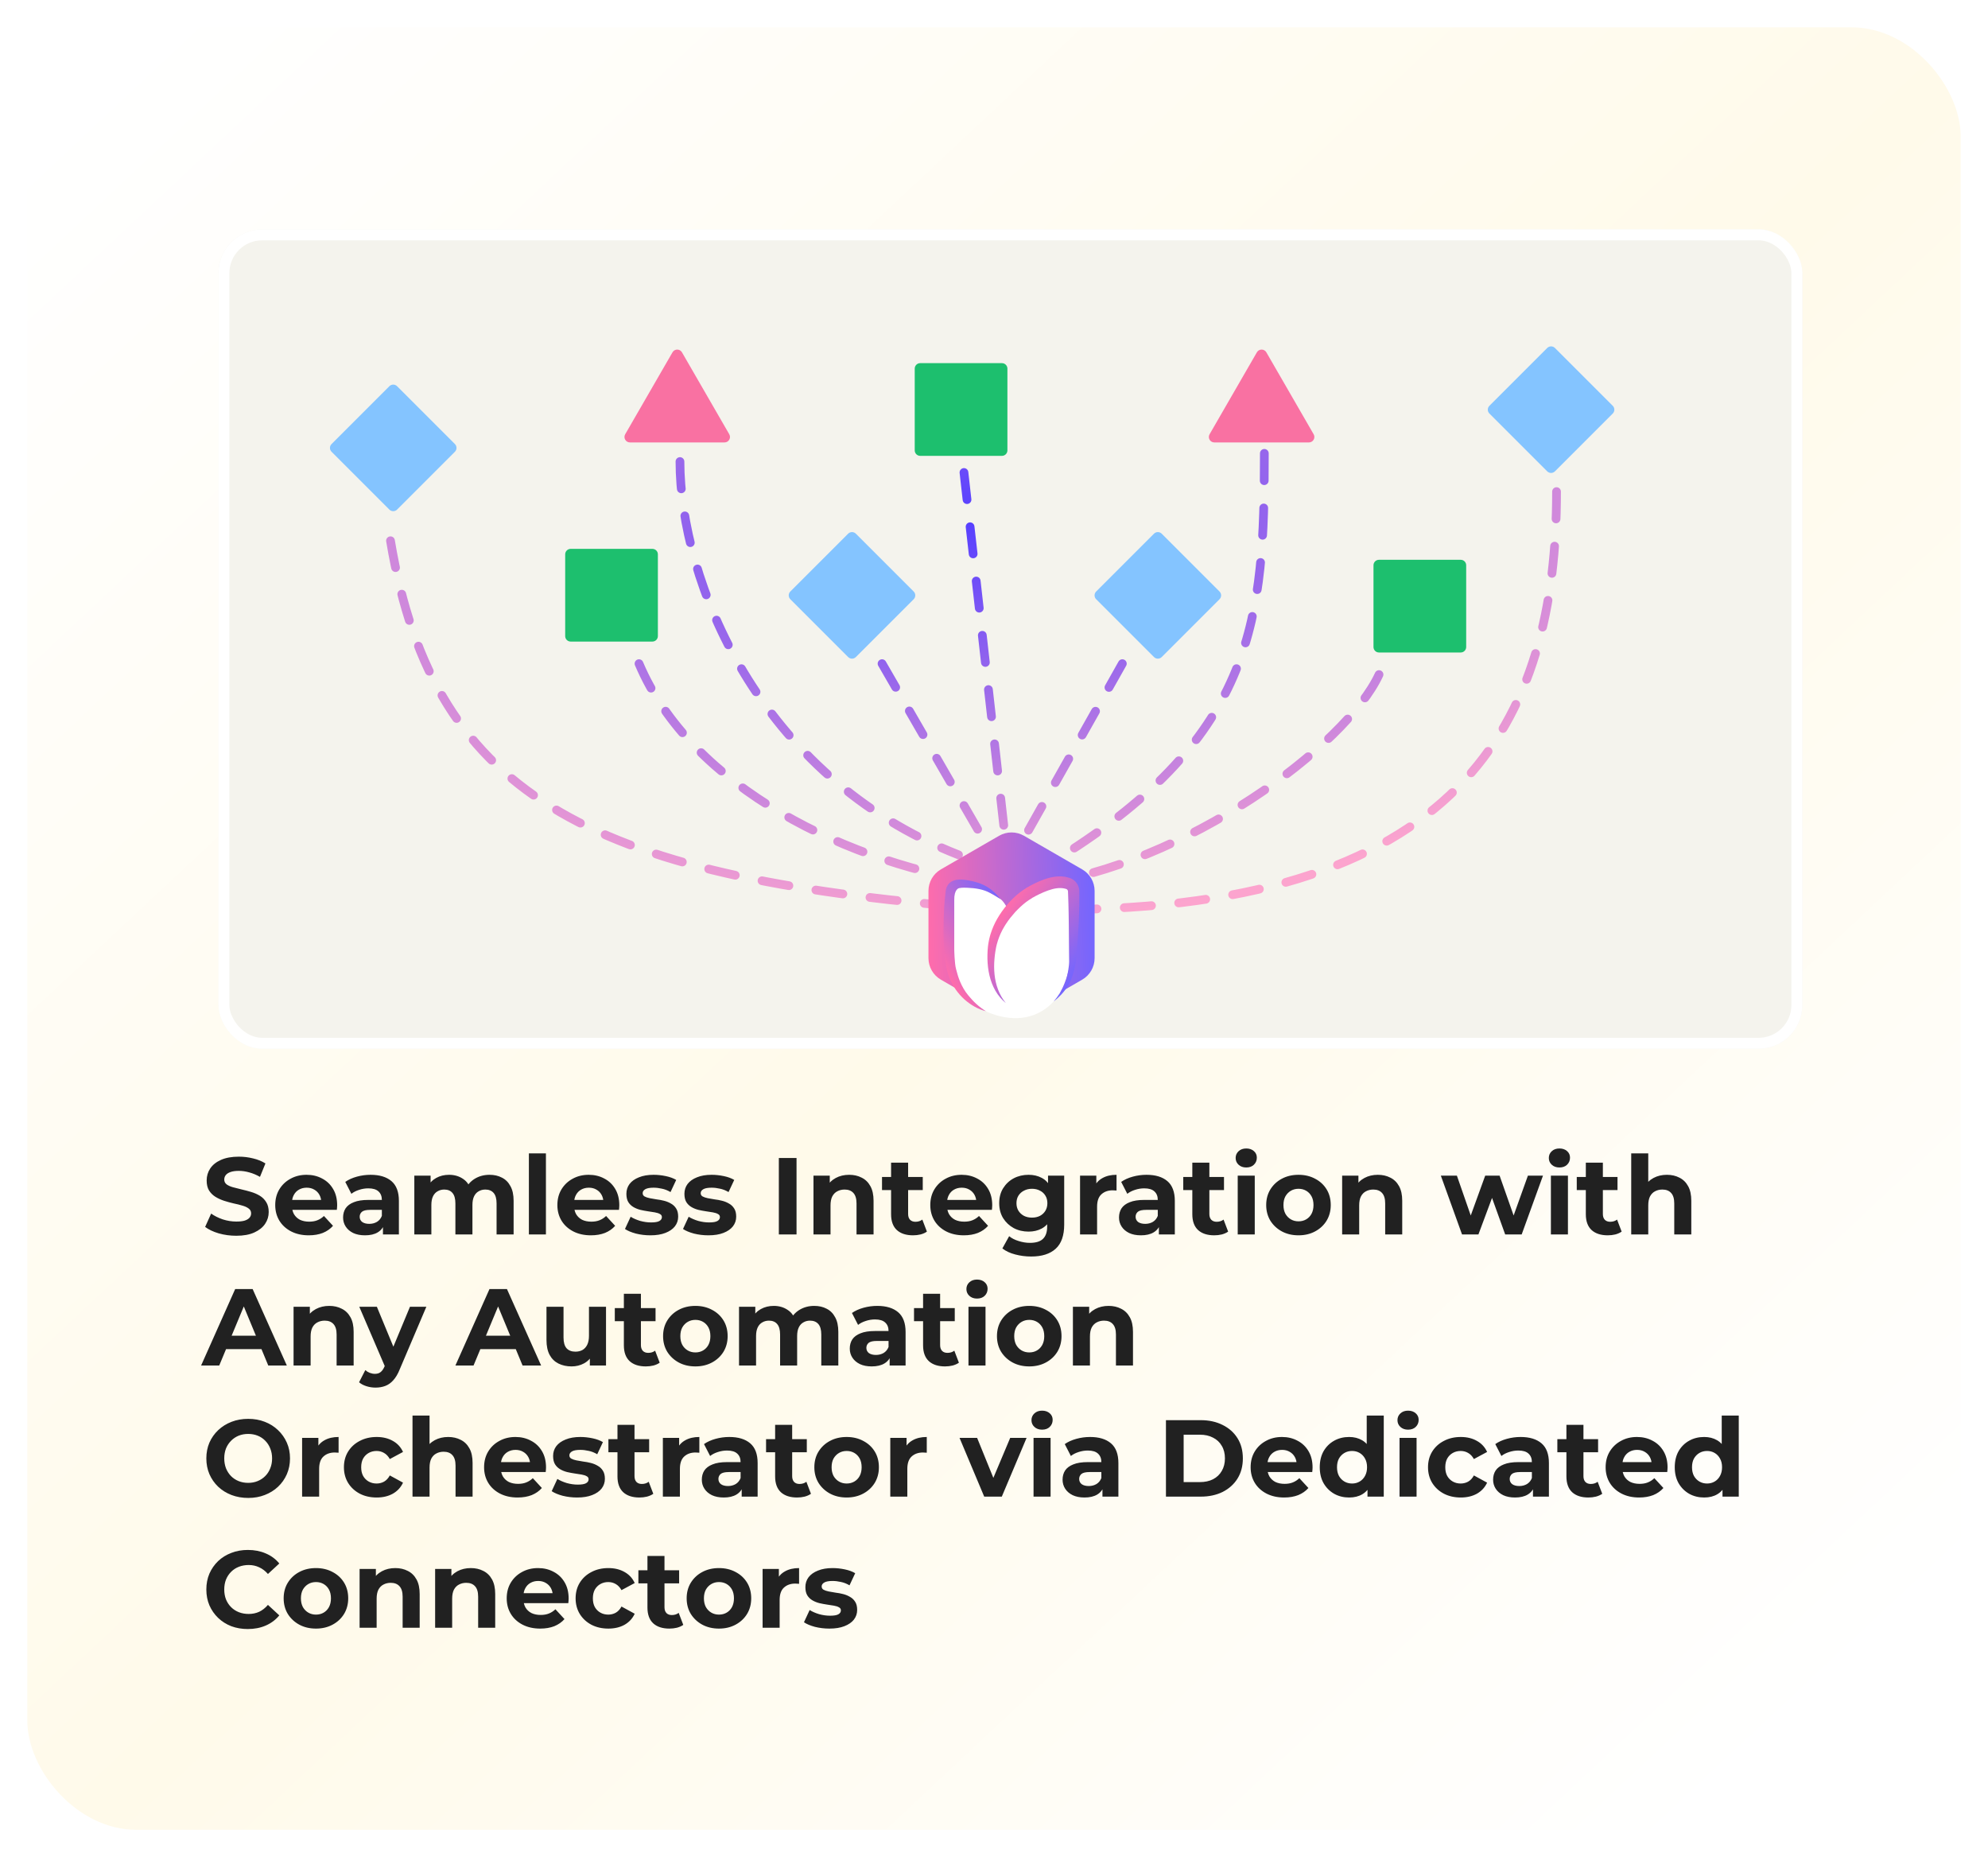 <svg width="364" height="340" viewBox="0 0 364 340" fill="none" xmlns="http://www.w3.org/2000/svg">
<g filter="url(#filter0_ddd_734_1899)">
<rect x="5" y="5" width="354" height="330" rx="20" fill="url(#paint0_linear_734_1899)"/>
<g filter="url(#filter1_d_734_1899)">
<g clip-path="url(#clip0_734_1899)">
<rect x="37" y="37" width="290" height="150" rx="8" fill="white"/>
<path d="M37 45C37 40.582 40.582 37 45 37H327V187H37V45Z" fill="#F4F3ED"/>
<path d="M120.134 59.5C120.519 58.833 121.481 58.833 121.866 59.5L130.526 74.5C130.911 75.167 130.43 76 129.66 76H112.34C111.57 76 111.089 75.167 111.474 74.5L120.134 59.5Z" fill="#F971A2"/>
<path d="M227.134 59.5C227.519 58.833 228.481 58.833 228.866 59.5L237.526 74.5C237.911 75.167 237.43 76 236.66 76H219.34C218.57 76 218.089 75.167 218.474 74.5L227.134 59.5Z" fill="#F971A2"/>
<path d="M280.293 58.707C280.683 58.317 281.317 58.317 281.707 58.707L292.293 69.293C292.683 69.683 292.683 70.317 292.293 70.707L281.707 81.293C281.317 81.683 280.683 81.683 280.293 81.293L269.707 70.707C269.317 70.317 269.317 69.683 269.707 69.293L280.293 58.707Z" fill="#84C4FF"/>
<path d="M152.293 92.707C152.683 92.317 153.317 92.317 153.707 92.707L164.293 103.293C164.683 103.683 164.683 104.317 164.293 104.707L153.707 115.293C153.317 115.683 152.683 115.683 152.293 115.293L141.707 104.707C141.317 104.317 141.317 103.683 141.707 103.293L152.293 92.707Z" fill="#84C4FF"/>
<path d="M208.293 92.707C208.683 92.317 209.317 92.317 209.707 92.707L220.293 103.293C220.683 103.683 220.683 104.317 220.293 104.707L209.707 115.293C209.317 115.683 208.683 115.683 208.293 115.293L197.707 104.707C197.317 104.317 197.317 103.683 197.707 103.293L208.293 92.707Z" fill="#84C4FF"/>
<path d="M68.293 65.707C68.683 65.317 69.317 65.317 69.707 65.707L80.293 76.293C80.683 76.683 80.683 77.317 80.293 77.707L69.707 88.293C69.317 88.683 68.683 88.683 68.293 88.293L57.707 77.707C57.317 77.317 57.317 76.683 57.707 76.293L68.293 65.707Z" fill="#84C4FF"/>
<path d="M164.485 62.485C164.485 61.933 164.933 61.485 165.485 61.485H180.456C181.008 61.485 181.456 61.933 181.456 62.485V77.456C181.456 78.008 181.008 78.456 180.456 78.456H165.485C164.933 78.456 164.485 78.008 164.485 77.456V62.485Z" fill="#1DBF6E"/>
<path d="M248.485 98.485C248.485 97.933 248.933 97.485 249.485 97.485H264.456C265.008 97.485 265.456 97.933 265.456 98.485V113.456C265.456 114.008 265.008 114.456 264.456 114.456H249.485C248.933 114.456 248.485 114.008 248.485 113.456V98.485Z" fill="#1DBF6E"/>
<path d="M100.485 96.485C100.485 95.933 100.933 95.485 101.485 95.485H116.456C117.008 95.485 117.456 95.933 117.456 96.485V111.456C117.456 112.008 117.008 112.456 116.456 112.456H101.485C100.933 112.456 100.485 112.008 100.485 111.456V96.485Z" fill="#1DBF6E"/>
<path d="M68.5 94C76.5 142 106.5 156 179 161.5M114 116.5C123.5 139 152.2 153.4 179 157M158.5 116.5L179 152M202.5 116.5C202.5 116.5 190.31 138.136 182.5 152M249.5 118.5C243.5 131.5 214.1 153.4 186.5 157M282 85C282 126.5 265.3 162.7 186.5 161.5M228.5 78C228.5 108 227 129.5 191 152M173.5 81.5L181 148M121.5 79.5C121.5 101 135.7 137.1 172.5 151.5" stroke="url(#paint1_radial_734_1899)" stroke-width="1.6" stroke-linecap="round" stroke-linejoin="round" stroke-dasharray="5 5"/>
<g filter="url(#filter2_dd_734_1899)">
<path d="M179.935 144.61L169.275 150.764C167.867 151.577 167 153.079 167 154.706V167.015C167 168.64 167.867 170.142 169.275 170.956L179.935 177.111C181.343 177.924 183.078 177.924 184.486 177.111L195.146 170.956C196.554 170.143 197.421 168.641 197.421 167.015V154.706C197.421 153.08 196.554 151.578 195.146 150.764L184.486 144.61C183.078 143.797 181.343 143.797 179.935 144.61Z" fill="url(#paint2_linear_734_1899)"/>
<path d="M177.521 176.733C177.521 176.733 184.68 180.541 189.917 174.956C195.153 169.371 193.408 153.271 193.408 153.271H189.431L181.616 158.204C181.616 158.204 180.865 156.646 180.167 156.184C179.469 155.722 175.766 153.653 175.766 153.653H171.33L170.642 161.99L171.674 170.747L174.083 174.61L177.522 176.733L177.521 176.733Z" fill="white"/>
<path d="M189.917 174.955C190.117 174.714 190.312 174.47 190.501 174.223C190.687 173.974 190.865 173.72 191.033 173.461C191.368 172.945 191.666 172.409 191.905 171.855C192.023 171.578 192.134 171.3 192.221 171.015C192.244 170.944 192.266 170.873 192.283 170.805C192.302 170.736 192.322 170.669 192.338 170.599L192.428 170.152C192.551 169.546 192.654 168.947 192.714 168.357C192.728 168.209 192.741 168.062 192.748 167.916C192.753 167.841 192.755 167.773 192.757 167.706L192.759 167.654V167.597L192.756 167.483L192.745 166.557C192.74 165.934 192.729 165.311 192.727 164.688L192.696 160.958L192.671 159.099L192.631 157.243C192.615 156.625 192.596 156.007 192.57 155.391L192.551 154.929L192.547 154.813L192.545 154.785C192.545 154.772 192.544 154.776 192.544 154.77L192.542 154.752C192.539 154.726 192.535 154.702 192.528 154.678C192.502 154.582 192.445 154.494 192.371 154.434C192.334 154.404 192.293 154.379 192.249 154.363C192.238 154.36 192.227 154.356 192.216 154.351L192.132 154.328L191.964 154.282C191.91 154.263 191.849 154.259 191.792 154.247L191.618 154.216C191.498 154.204 191.379 154.193 191.257 154.184C190.767 154.167 190.245 154.239 189.716 154.374C189.187 154.511 188.65 154.705 188.114 154.931C187.577 155.159 187.041 155.422 186.498 155.702L186.76 155.509C186.706 155.563 186.634 155.622 186.608 155.639L186.555 155.677L186.516 155.702C186.487 155.721 186.47 155.731 186.448 155.744L186.393 155.776C186.324 155.814 186.27 155.843 186.22 155.868L186.102 155.929L186.087 155.938C186.087 155.938 186.078 155.943 186.084 155.939L186.108 155.921C186.108 155.921 186.163 155.88 186.196 155.844L185.992 156.004C185.605 156.232 185.234 156.473 184.881 156.74C184.527 157.005 184.191 157.298 183.857 157.607C183.69 157.763 183.523 157.922 183.359 158.088L183.112 158.338C183.03 158.422 182.954 158.5 182.876 158.582C182.58 158.911 182.279 159.271 181.994 159.629C181.712 159.991 181.442 160.36 181.194 160.743C181.13 160.837 181.073 160.935 181.012 161.031C180.95 161.128 180.891 161.225 180.836 161.324C180.78 161.422 180.72 161.52 180.666 161.619L180.504 161.919C180.087 162.724 179.757 163.573 179.522 164.455C179.489 164.565 179.467 164.674 179.44 164.785C179.416 164.896 179.385 165.002 179.368 165.118C179.331 165.347 179.28 165.573 179.248 165.805C179.175 166.268 179.117 166.733 179.082 167.2C179.002 168.133 179.002 169.073 179.098 170.004C179.197 170.935 179.396 171.86 179.733 172.745C180.068 173.63 180.542 174.475 181.158 175.235C180.398 174.619 179.752 173.843 179.254 172.974C178.755 172.104 178.398 171.148 178.167 170.166C177.933 169.182 177.823 168.172 177.798 167.164C177.786 166.66 177.801 166.155 177.83 165.652C177.841 165.4 177.87 165.146 177.892 164.893C177.901 164.768 177.925 164.638 177.943 164.509C177.962 164.381 177.979 164.25 178.005 164.124L178.077 163.743L178.163 163.365C178.19 163.238 178.224 163.114 178.259 162.989C178.294 162.865 178.324 162.738 178.366 162.615C178.517 162.119 178.704 161.635 178.908 161.158C179.321 160.206 179.854 159.315 180.442 158.475C180.738 158.054 181.05 157.659 181.388 157.252C181.473 157.154 181.562 157.055 181.647 156.961L181.902 156.683C182.072 156.498 182.25 156.314 182.432 156.131C182.795 155.765 183.189 155.414 183.605 155.086C184.019 154.756 184.457 154.457 184.901 154.183L184.697 154.343C184.751 154.289 184.823 154.23 184.848 154.213L184.901 154.175L184.94 154.15L185.007 154.108L185.063 154.076L185.234 153.982L185.351 153.919L185.366 153.91C185.366 153.91 185.374 153.905 185.368 153.909L185.343 153.925C185.343 153.925 185.287 153.967 185.255 154.003L185.517 153.811C186.08 153.516 186.661 153.223 187.269 152.959C187.878 152.695 188.515 152.459 189.196 152.292C189.874 152.124 190.599 152.02 191.356 152.053C191.545 152.067 191.736 152.085 191.925 152.108L192.211 152.164C192.306 152.184 192.401 152.198 192.494 152.23L192.775 152.314L192.915 152.358C192.976 152.382 193.038 152.406 193.099 152.432C193.341 152.539 193.566 152.686 193.763 152.862C194.156 153.214 194.434 153.686 194.552 154.197C194.582 154.324 194.602 154.454 194.611 154.584L194.617 154.681L194.619 154.725V154.755L194.621 154.873L194.626 155.346C194.629 155.976 194.625 156.604 194.617 157.233C194.61 157.862 194.592 158.489 194.569 159.117L194.533 160.057C194.521 160.37 194.506 160.683 194.488 160.997C194.455 161.623 194.417 162.247 194.378 162.871L194.241 164.742C194.195 165.366 194.138 165.988 194.084 166.61L194 167.553L193.989 167.671L193.983 167.731L193.974 167.797C193.961 167.885 193.949 167.972 193.935 168.052C193.908 168.215 193.876 168.376 193.843 168.537C193.708 169.178 193.513 169.792 193.313 170.389L193.158 170.844C193.128 170.923 193.092 171.001 193.059 171.079C193.026 171.158 192.991 171.234 192.955 171.306C192.816 171.603 192.658 171.887 192.487 172.162C191.802 173.261 190.907 174.185 189.92 174.955L189.917 174.955Z" fill="url(#paint3_linear_734_1899)"/>
<path d="M171.723 156.443V165.467C171.723 165.467 171.77 168.036 172.054 169.02C172.095 169.163 172.137 169.305 172.172 169.449C172.36 170.222 172.944 172.234 174.287 173.828C174.343 173.895 174.599 174.184 174.655 174.252C174.77 174.386 174.886 174.52 175.006 174.65C175.124 174.783 175.251 174.907 175.376 175.036C175.506 175.158 175.632 175.288 175.767 175.406C176.033 175.649 176.315 175.879 176.607 176.1C176.897 176.325 177.206 176.529 177.522 176.732C177.155 176.64 176.795 176.519 176.443 176.375C176.091 176.229 175.744 176.067 175.411 175.877C175.241 175.787 175.08 175.684 174.916 175.582C174.756 175.475 174.594 175.372 174.439 175.257C174.124 175.033 173.828 174.786 173.539 174.527C173.251 174.269 172.983 173.987 172.724 173.698C172.463 173.408 172.23 173.097 172.001 172.781C171.891 172.62 171.778 172.461 171.678 172.289C171.628 172.205 171.574 172.121 171.527 172.035L171.385 171.776C171.288 171.603 171.208 171.423 171.12 171.247C171.042 171.068 170.96 170.94 170.892 170.756C170.822 170.574 170.753 170.391 170.692 170.206C170.628 170.021 170.574 169.836 170.519 169.65C170.464 169.464 170.421 169.277 170.373 169.09C170.333 168.902 170.286 168.714 170.252 168.528C170.098 167.779 170.01 167.028 169.937 166.29C169.866 165.553 169.823 164.814 169.79 164.077C169.761 163.339 169.752 162.604 169.753 161.87C169.756 161.137 169.772 160.406 169.796 159.679L169.839 158.589C169.854 158.226 169.866 157.866 169.892 157.493C169.916 157.123 169.945 156.752 169.978 156.385C170.012 156.018 170.055 155.656 170.093 155.297L170.152 154.755C170.176 154.493 170.241 154.208 170.378 153.931C170.514 153.654 170.727 153.345 170.971 153.161C171.214 152.974 171.478 152.855 171.725 152.777C171.975 152.7 172.215 152.664 172.444 152.643C172.674 152.624 172.893 152.623 173.106 152.632C173.532 152.651 173.932 152.712 174.304 152.779C174.685 152.849 175.069 152.926 175.448 153.029C175.827 153.131 176.205 153.249 176.574 153.395C176.94 153.545 177.298 153.711 177.638 153.909C177.976 154.109 178.298 154.327 178.595 154.568C179.194 155.045 179.716 155.592 180.165 156.182C179.55 155.756 178.923 155.365 178.271 155.051C177.618 154.734 176.95 154.507 176.259 154.367C175.569 154.225 174.863 154.165 174.143 154.134C173.774 154.122 173.43 154.107 173.109 154.128C172.943 154.139 172.781 154.16 172.636 154.19C172.573 154.203 171.682 154.356 171.721 156.442L171.723 156.443Z" fill="url(#paint4_linear_734_1899)"/>
</g>
</g>
<rect x="38" y="38" width="288" height="148" rx="7" stroke="white" stroke-width="2"/>
</g>
<path d="M43.26 226.24C42.14 226.24 41.067 226.093 40.04 225.8C39.013 225.493 38.187 225.1 37.56 224.62L38.66 222.18C39.26 222.607 39.967 222.96 40.78 223.24C41.607 223.507 42.44 223.64 43.28 223.64C43.92 223.64 44.433 223.58 44.82 223.46C45.22 223.327 45.513 223.147 45.7 222.92C45.887 222.693 45.98 222.433 45.98 222.14C45.98 221.767 45.833 221.473 45.54 221.26C45.247 221.033 44.86 220.853 44.38 220.72C43.9 220.573 43.367 220.44 42.78 220.32C42.207 220.187 41.627 220.027 41.04 219.84C40.467 219.653 39.94 219.413 39.46 219.12C38.98 218.827 38.587 218.44 38.28 217.96C37.987 217.48 37.84 216.867 37.84 216.12C37.84 215.32 38.053 214.593 38.48 213.94C38.92 213.273 39.573 212.747 40.44 212.36C41.32 211.96 42.42 211.76 43.74 211.76C44.62 211.76 45.487 211.867 46.34 212.08C47.193 212.28 47.947 212.587 48.6 213L47.6 215.46C46.947 215.087 46.293 214.813 45.64 214.64C44.987 214.453 44.347 214.36 43.72 214.36C43.093 214.36 42.58 214.433 42.18 214.58C41.78 214.727 41.493 214.92 41.32 215.16C41.147 215.387 41.06 215.653 41.06 215.96C41.06 216.32 41.207 216.613 41.5 216.84C41.793 217.053 42.18 217.227 42.66 217.36C43.14 217.493 43.667 217.627 44.24 217.76C44.827 217.893 45.407 218.047 45.98 218.22C46.567 218.393 47.1 218.627 47.58 218.92C48.06 219.213 48.447 219.6 48.74 220.08C49.047 220.56 49.2 221.167 49.2 221.9C49.2 222.687 48.98 223.407 48.54 224.06C48.1 224.713 47.44 225.24 46.56 225.64C45.693 226.04 44.593 226.24 43.26 226.24ZM56.534 226.16C55.307 226.16 54.227 225.92 53.294 225.44C52.374 224.96 51.661 224.307 51.154 223.48C50.647 222.64 50.394 221.687 50.394 220.62C50.394 219.54 50.641 218.587 51.134 217.76C51.641 216.92 52.327 216.267 53.194 215.8C54.061 215.32 55.041 215.08 56.134 215.08C57.187 215.08 58.134 215.307 58.974 215.76C59.827 216.2 60.501 216.84 60.994 217.68C61.487 218.507 61.734 219.5 61.734 220.66C61.734 220.78 61.727 220.92 61.714 221.08C61.701 221.227 61.687 221.367 61.674 221.5H52.934V219.68H60.034L58.834 220.22C58.834 219.66 58.721 219.173 58.494 218.76C58.267 218.347 57.954 218.027 57.554 217.8C57.154 217.56 56.687 217.44 56.154 217.44C55.621 217.44 55.147 217.56 54.734 217.8C54.334 218.027 54.021 218.353 53.794 218.78C53.567 219.193 53.454 219.687 53.454 220.26V220.74C53.454 221.327 53.581 221.847 53.834 222.3C54.101 222.74 54.467 223.08 54.934 223.32C55.414 223.547 55.974 223.66 56.614 223.66C57.187 223.66 57.687 223.573 58.114 223.4C58.554 223.227 58.954 222.967 59.314 222.62L60.974 224.42C60.481 224.98 59.861 225.413 59.114 225.72C58.367 226.013 57.507 226.16 56.534 226.16ZM70.118 226V223.9L69.918 223.44V219.68C69.918 219.013 69.712 218.493 69.298 218.12C68.898 217.747 68.278 217.56 67.438 217.56C66.865 217.56 66.298 217.653 65.738 217.84C65.192 218.013 64.725 218.253 64.338 218.56L63.218 216.38C63.805 215.967 64.511 215.647 65.338 215.42C66.165 215.193 67.005 215.08 67.858 215.08C69.498 215.08 70.772 215.467 71.678 216.24C72.585 217.013 73.038 218.22 73.038 219.86V226H70.118ZM66.838 226.16C65.998 226.16 65.278 226.02 64.678 225.74C64.078 225.447 63.618 225.053 63.298 224.56C62.978 224.067 62.818 223.513 62.818 222.9C62.818 222.26 62.971 221.7 63.278 221.22C63.598 220.74 64.098 220.367 64.778 220.1C65.458 219.82 66.345 219.68 67.438 219.68H70.298V221.5H67.778C67.045 221.5 66.538 221.62 66.258 221.86C65.992 222.1 65.858 222.4 65.858 222.76C65.858 223.16 66.011 223.48 66.318 223.72C66.638 223.947 67.072 224.06 67.618 224.06C68.138 224.06 68.605 223.94 69.018 223.7C69.431 223.447 69.731 223.08 69.918 222.6L70.398 224.04C70.171 224.733 69.758 225.26 69.158 225.62C68.558 225.98 67.785 226.16 66.838 226.16ZM89.642 215.08C90.495 215.08 91.249 215.253 91.902 215.6C92.569 215.933 93.088 216.453 93.462 217.16C93.849 217.853 94.042 218.747 94.042 219.84V226H90.922V220.32C90.922 219.453 90.742 218.813 90.382 218.4C90.022 217.987 89.515 217.78 88.862 217.78C88.409 217.78 88.002 217.887 87.642 218.1C87.282 218.3 87.002 218.607 86.802 219.02C86.602 219.433 86.502 219.96 86.502 220.6V226H83.382V220.32C83.382 219.453 83.202 218.813 82.842 218.4C82.495 217.987 81.995 217.78 81.342 217.78C80.888 217.78 80.482 217.887 80.122 218.1C79.762 218.3 79.482 218.607 79.282 219.02C79.082 219.433 78.982 219.96 78.982 220.6V226H75.862V215.24H78.842V218.18L78.282 217.32C78.655 216.587 79.182 216.033 79.862 215.66C80.555 215.273 81.342 215.08 82.222 215.08C83.209 215.08 84.069 215.333 84.802 215.84C85.549 216.333 86.042 217.093 86.282 218.12L85.182 217.82C85.542 216.98 86.115 216.313 86.902 215.82C87.702 215.327 88.615 215.08 89.642 215.08ZM96.838 226V211.16H99.958V226H96.838ZM108.194 226.16C106.967 226.16 105.887 225.92 104.954 225.44C104.034 224.96 103.321 224.307 102.814 223.48C102.307 222.64 102.054 221.687 102.054 220.62C102.054 219.54 102.301 218.587 102.794 217.76C103.301 216.92 103.987 216.267 104.854 215.8C105.721 215.32 106.701 215.08 107.794 215.08C108.847 215.08 109.794 215.307 110.634 215.76C111.487 216.2 112.161 216.84 112.654 217.68C113.147 218.507 113.394 219.5 113.394 220.66C113.394 220.78 113.387 220.92 113.374 221.08C113.361 221.227 113.347 221.367 113.334 221.5H104.594V219.68H111.694L110.494 220.22C110.494 219.66 110.381 219.173 110.154 218.76C109.927 218.347 109.614 218.027 109.214 217.8C108.814 217.56 108.347 217.44 107.814 217.44C107.281 217.44 106.807 217.56 106.394 217.8C105.994 218.027 105.681 218.353 105.454 218.78C105.227 219.193 105.114 219.687 105.114 220.26V220.74C105.114 221.327 105.241 221.847 105.494 222.3C105.761 222.74 106.127 223.08 106.594 223.32C107.074 223.547 107.634 223.66 108.274 223.66C108.847 223.66 109.347 223.573 109.774 223.4C110.214 223.227 110.614 222.967 110.974 222.62L112.634 224.42C112.141 224.98 111.521 225.413 110.774 225.72C110.027 226.013 109.167 226.16 108.194 226.16ZM119.091 226.16C118.171 226.16 117.285 226.053 116.431 225.84C115.591 225.613 114.925 225.333 114.431 225L115.471 222.76C115.965 223.067 116.545 223.32 117.211 223.52C117.891 223.707 118.558 223.8 119.211 223.8C119.931 223.8 120.438 223.713 120.731 223.54C121.038 223.367 121.191 223.127 121.191 222.82C121.191 222.567 121.071 222.38 120.831 222.26C120.605 222.127 120.298 222.027 119.911 221.96C119.525 221.893 119.098 221.827 118.631 221.76C118.178 221.693 117.718 221.607 117.251 221.5C116.785 221.38 116.358 221.207 115.971 220.98C115.585 220.753 115.271 220.447 115.031 220.06C114.805 219.673 114.691 219.173 114.691 218.56C114.691 217.88 114.885 217.28 115.271 216.76C115.671 216.24 116.245 215.833 116.991 215.54C117.738 215.233 118.631 215.08 119.671 215.08C120.405 215.08 121.151 215.16 121.911 215.32C122.671 215.48 123.305 215.713 123.811 216.02L122.771 218.24C122.251 217.933 121.725 217.727 121.191 217.62C120.671 217.5 120.165 217.44 119.671 217.44C118.978 217.44 118.471 217.533 118.151 217.72C117.831 217.907 117.671 218.147 117.671 218.44C117.671 218.707 117.785 218.907 118.011 219.04C118.251 219.173 118.565 219.28 118.951 219.36C119.338 219.44 119.758 219.513 120.211 219.58C120.678 219.633 121.145 219.72 121.611 219.84C122.078 219.96 122.498 220.133 122.871 220.36C123.258 220.573 123.571 220.873 123.811 221.26C124.051 221.633 124.171 222.127 124.171 222.74C124.171 223.407 123.971 224 123.571 224.52C123.171 225.027 122.591 225.427 121.831 225.72C121.085 226.013 120.171 226.16 119.091 226.16ZM129.716 226.16C128.796 226.16 127.91 226.053 127.056 225.84C126.216 225.613 125.55 225.333 125.056 225L126.096 222.76C126.59 223.067 127.17 223.32 127.836 223.52C128.516 223.707 129.183 223.8 129.836 223.8C130.556 223.8 131.063 223.713 131.356 223.54C131.663 223.367 131.816 223.127 131.816 222.82C131.816 222.567 131.696 222.38 131.456 222.26C131.23 222.127 130.923 222.027 130.536 221.96C130.15 221.893 129.723 221.827 129.256 221.76C128.803 221.693 128.343 221.607 127.876 221.5C127.41 221.38 126.983 221.207 126.596 220.98C126.21 220.753 125.896 220.447 125.656 220.06C125.43 219.673 125.316 219.173 125.316 218.56C125.316 217.88 125.51 217.28 125.896 216.76C126.296 216.24 126.87 215.833 127.616 215.54C128.363 215.233 129.256 215.08 130.296 215.08C131.03 215.08 131.776 215.16 132.536 215.32C133.296 215.48 133.93 215.713 134.436 216.02L133.396 218.24C132.876 217.933 132.35 217.727 131.816 217.62C131.296 217.5 130.79 217.44 130.296 217.44C129.603 217.44 129.096 217.533 128.776 217.72C128.456 217.907 128.296 218.147 128.296 218.44C128.296 218.707 128.41 218.907 128.636 219.04C128.876 219.173 129.19 219.28 129.576 219.36C129.963 219.44 130.383 219.513 130.836 219.58C131.303 219.633 131.77 219.72 132.236 219.84C132.703 219.96 133.123 220.133 133.496 220.36C133.883 220.573 134.196 220.873 134.436 221.26C134.676 221.633 134.796 222.127 134.796 222.74C134.796 223.407 134.596 224 134.196 224.52C133.796 225.027 133.216 225.427 132.456 225.72C131.71 226.013 130.796 226.16 129.716 226.16ZM142.605 226V212H145.845V226H142.605ZM155.488 215.08C156.341 215.08 157.101 215.253 157.768 215.6C158.448 215.933 158.981 216.453 159.368 217.16C159.754 217.853 159.948 218.747 159.948 219.84V226H156.828V220.32C156.828 219.453 156.634 218.813 156.248 218.4C155.874 217.987 155.341 217.78 154.648 217.78C154.154 217.78 153.708 217.887 153.308 218.1C152.921 218.3 152.614 218.613 152.388 219.04C152.174 219.467 152.068 220.013 152.068 220.68V226H148.948V215.24H151.928V218.22L151.368 217.32C151.754 216.6 152.308 216.047 153.028 215.66C153.748 215.273 154.568 215.08 155.488 215.08ZM167.176 226.16C165.909 226.16 164.923 225.84 164.216 225.2C163.509 224.547 163.156 223.58 163.156 222.3V212.86H166.276V222.26C166.276 222.713 166.396 223.067 166.636 223.32C166.876 223.56 167.203 223.68 167.616 223.68C168.109 223.68 168.529 223.547 168.876 223.28L169.716 225.48C169.396 225.707 169.009 225.88 168.556 226C168.116 226.107 167.656 226.16 167.176 226.16ZM161.496 217.88V215.48H168.956V217.88H161.496ZM176.475 226.16C175.249 226.16 174.169 225.92 173.235 225.44C172.315 224.96 171.602 224.307 171.095 223.48C170.589 222.64 170.335 221.687 170.335 220.62C170.335 219.54 170.582 218.587 171.075 217.76C171.582 216.92 172.269 216.267 173.135 215.8C174.002 215.32 174.982 215.08 176.075 215.08C177.129 215.08 178.075 215.307 178.915 215.76C179.769 216.2 180.442 216.84 180.935 217.68C181.429 218.507 181.675 219.5 181.675 220.66C181.675 220.78 181.669 220.92 181.655 221.08C181.642 221.227 181.629 221.367 181.615 221.5H172.875V219.68H179.975L178.775 220.22C178.775 219.66 178.662 219.173 178.435 218.76C178.209 218.347 177.895 218.027 177.495 217.8C177.095 217.56 176.629 217.44 176.095 217.44C175.562 217.44 175.089 217.56 174.675 217.8C174.275 218.027 173.962 218.353 173.735 218.78C173.509 219.193 173.395 219.687 173.395 220.26V220.74C173.395 221.327 173.522 221.847 173.775 222.3C174.042 222.74 174.409 223.08 174.875 223.32C175.355 223.547 175.915 223.66 176.555 223.66C177.129 223.66 177.629 223.573 178.055 223.4C178.495 223.227 178.895 222.967 179.255 222.62L180.915 224.42C180.422 224.98 179.802 225.413 179.055 225.72C178.309 226.013 177.449 226.16 176.475 226.16ZM188.813 230.04C187.799 230.04 186.819 229.913 185.873 229.66C184.939 229.42 184.159 229.053 183.533 228.56L184.773 226.32C185.226 226.693 185.799 226.987 186.493 227.2C187.199 227.427 187.893 227.54 188.573 227.54C189.679 227.54 190.479 227.293 190.973 226.8C191.479 226.307 191.733 225.573 191.733 224.6V222.98L191.933 220.28L191.893 217.56V215.24H194.853V224.2C194.853 226.2 194.333 227.673 193.293 228.62C192.253 229.567 190.759 230.04 188.813 230.04ZM188.333 225.48C187.333 225.48 186.426 225.267 185.613 224.84C184.813 224.4 184.166 223.793 183.673 223.02C183.193 222.233 182.953 221.32 182.953 220.28C182.953 219.227 183.193 218.313 183.673 217.54C184.166 216.753 184.813 216.147 185.613 215.72C186.426 215.293 187.333 215.08 188.333 215.08C189.239 215.08 190.039 215.267 190.733 215.64C191.426 216 191.966 216.567 192.353 217.34C192.739 218.1 192.933 219.08 192.933 220.28C192.933 221.467 192.739 222.447 192.353 223.22C191.966 223.98 191.426 224.547 190.733 224.92C190.039 225.293 189.239 225.48 188.333 225.48ZM188.953 222.92C189.499 222.92 189.986 222.813 190.413 222.6C190.839 222.373 191.173 222.06 191.413 221.66C191.653 221.26 191.773 220.8 191.773 220.28C191.773 219.747 191.653 219.287 191.413 218.9C191.173 218.5 190.839 218.193 190.413 217.98C189.986 217.753 189.499 217.64 188.953 217.64C188.406 217.64 187.919 217.753 187.493 217.98C187.066 218.193 186.726 218.5 186.473 218.9C186.233 219.287 186.113 219.747 186.113 220.28C186.113 220.8 186.233 221.26 186.473 221.66C186.726 222.06 187.066 222.373 187.493 222.6C187.919 222.813 188.406 222.92 188.953 222.92ZM197.756 226V215.24H200.736V218.28L200.316 217.4C200.636 216.64 201.15 216.067 201.856 215.68C202.563 215.28 203.423 215.08 204.436 215.08V217.96C204.303 217.947 204.183 217.94 204.076 217.94C203.97 217.927 203.856 217.92 203.736 217.92C202.883 217.92 202.19 218.167 201.656 218.66C201.136 219.14 200.876 219.893 200.876 220.92V226H197.756ZM212.188 226V223.9L211.988 223.44V219.68C211.988 219.013 211.782 218.493 211.368 218.12C210.968 217.747 210.348 217.56 209.508 217.56C208.935 217.56 208.368 217.653 207.808 217.84C207.262 218.013 206.795 218.253 206.408 218.56L205.288 216.38C205.875 215.967 206.582 215.647 207.408 215.42C208.235 215.193 209.075 215.08 209.928 215.08C211.568 215.08 212.842 215.467 213.748 216.24C214.655 217.013 215.108 218.22 215.108 219.86V226H212.188ZM208.908 226.16C208.068 226.16 207.348 226.02 206.748 225.74C206.148 225.447 205.688 225.053 205.368 224.56C205.048 224.067 204.888 223.513 204.888 222.9C204.888 222.26 205.042 221.7 205.348 221.22C205.668 220.74 206.168 220.367 206.848 220.1C207.528 219.82 208.415 219.68 209.508 219.68H212.368V221.5H209.848C209.115 221.5 208.608 221.62 208.328 221.86C208.062 222.1 207.928 222.4 207.928 222.76C207.928 223.16 208.082 223.48 208.388 223.72C208.708 223.947 209.142 224.06 209.688 224.06C210.208 224.06 210.675 223.94 211.088 223.7C211.502 223.447 211.802 223.08 211.988 222.6L212.468 224.04C212.242 224.733 211.828 225.26 211.228 225.62C210.628 225.98 209.855 226.16 208.908 226.16ZM222.332 226.16C221.066 226.16 220.079 225.84 219.372 225.2C218.666 224.547 218.312 223.58 218.312 222.3V212.86H221.432V222.26C221.432 222.713 221.552 223.067 221.792 223.32C222.032 223.56 222.359 223.68 222.772 223.68C223.266 223.68 223.686 223.547 224.032 223.28L224.872 225.48C224.552 225.707 224.166 225.88 223.712 226C223.272 226.107 222.812 226.16 222.332 226.16ZM216.652 217.88V215.48H224.112V217.88H216.652ZM226.624 226V215.24H229.744V226H226.624ZM228.184 213.74C227.61 213.74 227.144 213.573 226.784 213.24C226.424 212.907 226.244 212.493 226.244 212C226.244 211.507 226.424 211.093 226.784 210.76C227.144 210.427 227.61 210.26 228.184 210.26C228.757 210.26 229.224 210.42 229.584 210.74C229.944 211.047 230.124 211.447 230.124 211.94C230.124 212.46 229.944 212.893 229.584 213.24C229.237 213.573 228.77 213.74 228.184 213.74ZM237.759 226.16C236.613 226.16 235.593 225.92 234.699 225.44C233.819 224.96 233.119 224.307 232.599 223.48C232.093 222.64 231.839 221.687 231.839 220.62C231.839 219.54 232.093 218.587 232.599 217.76C233.119 216.92 233.819 216.267 234.699 215.8C235.593 215.32 236.613 215.08 237.759 215.08C238.893 215.08 239.906 215.32 240.799 215.8C241.693 216.267 242.393 216.913 242.899 217.74C243.406 218.567 243.659 219.527 243.659 220.62C243.659 221.687 243.406 222.64 242.899 223.48C242.393 224.307 241.693 224.96 240.799 225.44C239.906 225.92 238.893 226.16 237.759 226.16ZM237.759 223.6C238.279 223.6 238.746 223.48 239.159 223.24C239.573 223 239.899 222.66 240.139 222.22C240.379 221.767 240.499 221.233 240.499 220.62C240.499 219.993 240.379 219.46 240.139 219.02C239.899 218.58 239.573 218.24 239.159 218C238.746 217.76 238.279 217.64 237.759 217.64C237.239 217.64 236.773 217.76 236.359 218C235.946 218.24 235.613 218.58 235.359 219.02C235.119 219.46 234.999 219.993 234.999 220.62C234.999 221.233 235.119 221.767 235.359 222.22C235.613 222.66 235.946 223 236.359 223.24C236.773 223.48 237.239 223.6 237.759 223.6ZM252.285 215.08C253.138 215.08 253.898 215.253 254.565 215.6C255.245 215.933 255.778 216.453 256.165 217.16C256.551 217.853 256.745 218.747 256.745 219.84V226H253.625V220.32C253.625 219.453 253.431 218.813 253.045 218.4C252.671 217.987 252.138 217.78 251.445 217.78C250.951 217.78 250.505 217.887 250.105 218.1C249.718 218.3 249.411 218.613 249.185 219.04C248.971 219.467 248.865 220.013 248.865 220.68V226H245.745V215.24H248.725V218.22L248.165 217.32C248.551 216.6 249.105 216.047 249.825 215.66C250.545 215.273 251.365 215.08 252.285 215.08ZM267.697 226L263.817 215.24H266.757L269.977 224.5H268.577L271.937 215.24H274.577L277.837 224.5H276.437L279.757 215.24H282.517L278.617 226H275.597L272.737 218.06H273.657L270.697 226H267.697ZM283.967 226V215.24H287.087V226H283.967ZM285.527 213.74C284.954 213.74 284.487 213.573 284.127 213.24C283.767 212.907 283.587 212.493 283.587 212C283.587 211.507 283.767 211.093 284.127 210.76C284.487 210.427 284.954 210.26 285.527 210.26C286.101 210.26 286.567 210.42 286.927 210.74C287.287 211.047 287.467 211.447 287.467 211.94C287.467 212.46 287.287 212.893 286.927 213.24C286.581 213.573 286.114 213.74 285.527 213.74ZM294.383 226.16C293.116 226.16 292.13 225.84 291.423 225.2C290.716 224.547 290.363 223.58 290.363 222.3V212.86H293.483V222.26C293.483 222.713 293.603 223.067 293.843 223.32C294.083 223.56 294.41 223.68 294.823 223.68C295.316 223.68 295.736 223.547 296.083 223.28L296.923 225.48C296.603 225.707 296.216 225.88 295.763 226C295.323 226.107 294.863 226.16 294.383 226.16ZM288.703 217.88V215.48H296.163V217.88H288.703ZM305.214 215.08C306.068 215.08 306.828 215.253 307.494 215.6C308.174 215.933 308.708 216.453 309.094 217.16C309.481 217.853 309.674 218.747 309.674 219.84V226H306.554V220.32C306.554 219.453 306.361 218.813 305.974 218.4C305.601 217.987 305.068 217.78 304.374 217.78C303.881 217.78 303.434 217.887 303.034 218.1C302.648 218.3 302.341 218.613 302.114 219.04C301.901 219.467 301.794 220.013 301.794 220.68V226H298.674V211.16H301.794V218.22L301.094 217.32C301.481 216.6 302.034 216.047 302.754 215.66C303.474 215.273 304.294 215.08 305.214 215.08ZM36.82 250L43.06 236H46.26L52.52 250H49.12L44 237.64H45.28L40.14 250H36.82ZM39.94 247L40.8 244.54H48L48.88 247H39.94ZM60.292 239.08C61.146 239.08 61.906 239.253 62.572 239.6C63.252 239.933 63.786 240.453 64.172 241.16C64.559 241.853 64.752 242.747 64.752 243.84V250H61.633V244.32C61.633 243.453 61.439 242.813 61.053 242.4C60.679 241.987 60.146 241.78 59.453 241.78C58.959 241.78 58.513 241.887 58.112 242.1C57.726 242.3 57.419 242.613 57.193 243.04C56.979 243.467 56.873 244.013 56.873 244.68V250H53.752V239.24H56.733V242.22L56.172 241.32C56.559 240.6 57.112 240.047 57.833 239.66C58.553 239.273 59.373 239.08 60.292 239.08ZM68.745 254.04C68.185 254.04 67.632 253.953 67.085 253.78C66.539 253.607 66.092 253.367 65.745 253.06L66.885 250.84C67.125 251.053 67.399 251.22 67.705 251.34C68.025 251.46 68.339 251.52 68.645 251.52C69.085 251.52 69.432 251.413 69.685 251.2C69.952 251 70.192 250.66 70.405 250.18L70.965 248.86L71.205 248.52L75.065 239.24H78.065L73.205 250.66C72.859 251.527 72.459 252.207 72.005 252.7C71.565 253.193 71.072 253.54 70.525 253.74C69.992 253.94 69.399 254.04 68.745 254.04ZM70.585 250.42L65.785 239.24H69.005L72.725 248.24L70.585 250.42ZM83.382 250L89.623 236H92.823L99.082 250H95.683L90.562 237.64H91.843L86.703 250H83.382ZM86.502 247L87.362 244.54H94.562L95.442 247H86.502ZM104.66 250.16C103.766 250.16 102.966 249.987 102.26 249.64C101.566 249.293 101.026 248.767 100.64 248.06C100.253 247.34 100.06 246.427 100.06 245.32V239.24H103.18V244.86C103.18 245.753 103.366 246.413 103.74 246.84C104.126 247.253 104.666 247.46 105.36 247.46C105.84 247.46 106.266 247.36 106.64 247.16C107.013 246.947 107.306 246.627 107.52 246.2C107.733 245.76 107.84 245.213 107.84 244.56V239.24H110.96V250H108V247.04L108.54 247.9C108.18 248.647 107.646 249.213 106.94 249.6C106.246 249.973 105.486 250.16 104.66 250.16ZM118.25 250.16C116.983 250.16 115.997 249.84 115.29 249.2C114.583 248.547 114.23 247.58 114.23 246.3V236.86H117.35V246.26C117.35 246.713 117.47 247.067 117.71 247.32C117.95 247.56 118.277 247.68 118.69 247.68C119.183 247.68 119.603 247.547 119.95 247.28L120.79 249.48C120.47 249.707 120.083 249.88 119.63 250C119.19 250.107 118.73 250.16 118.25 250.16ZM112.57 241.88V239.48H120.03V241.88H112.57ZM127.33 250.16C126.183 250.16 125.163 249.92 124.27 249.44C123.39 248.96 122.69 248.307 122.17 247.48C121.663 246.64 121.41 245.687 121.41 244.62C121.41 243.54 121.663 242.587 122.17 241.76C122.69 240.92 123.39 240.267 124.27 239.8C125.163 239.32 126.183 239.08 127.33 239.08C128.463 239.08 129.476 239.32 130.37 239.8C131.263 240.267 131.963 240.913 132.47 241.74C132.976 242.567 133.23 243.527 133.23 244.62C133.23 245.687 132.976 246.64 132.47 247.48C131.963 248.307 131.263 248.96 130.37 249.44C129.476 249.92 128.463 250.16 127.33 250.16ZM127.33 247.6C127.85 247.6 128.316 247.48 128.73 247.24C129.143 247 129.47 246.66 129.71 246.22C129.95 245.767 130.07 245.233 130.07 244.62C130.07 243.993 129.95 243.46 129.71 243.02C129.47 242.58 129.143 242.24 128.73 242C128.316 241.76 127.85 241.64 127.33 241.64C126.81 241.64 126.343 241.76 125.93 242C125.516 242.24 125.183 242.58 124.93 243.02C124.69 243.46 124.57 243.993 124.57 244.62C124.57 245.233 124.69 245.767 124.93 246.22C125.183 246.66 125.516 247 125.93 247.24C126.343 247.48 126.81 247.6 127.33 247.6ZM149.095 239.08C149.948 239.08 150.702 239.253 151.355 239.6C152.022 239.933 152.542 240.453 152.915 241.16C153.302 241.853 153.495 242.747 153.495 243.84V250H150.375V244.32C150.375 243.453 150.195 242.813 149.835 242.4C149.475 241.987 148.968 241.78 148.315 241.78C147.862 241.78 147.455 241.887 147.095 242.1C146.735 242.3 146.455 242.607 146.255 243.02C146.055 243.433 145.955 243.96 145.955 244.6V250H142.835V244.32C142.835 243.453 142.655 242.813 142.295 242.4C141.948 241.987 141.448 241.78 140.795 241.78C140.342 241.78 139.935 241.887 139.575 242.1C139.215 242.3 138.935 242.607 138.735 243.02C138.535 243.433 138.435 243.96 138.435 244.6V250H135.315V239.24H138.295V242.18L137.735 241.32C138.108 240.587 138.635 240.033 139.315 239.66C140.008 239.273 140.795 239.08 141.675 239.08C142.662 239.08 143.522 239.333 144.255 239.84C145.002 240.333 145.495 241.093 145.735 242.12L144.635 241.82C144.995 240.98 145.568 240.313 146.355 239.82C147.155 239.327 148.068 239.08 149.095 239.08ZM162.892 250V247.9L162.692 247.44V243.68C162.692 243.013 162.485 242.493 162.072 242.12C161.672 241.747 161.052 241.56 160.212 241.56C159.638 241.56 159.072 241.653 158.512 241.84C157.965 242.013 157.498 242.253 157.112 242.56L155.992 240.38C156.578 239.967 157.285 239.647 158.112 239.42C158.938 239.193 159.778 239.08 160.632 239.08C162.272 239.08 163.545 239.467 164.452 240.24C165.358 241.013 165.812 242.22 165.812 243.86V250H162.892ZM159.612 250.16C158.772 250.16 158.052 250.02 157.452 249.74C156.852 249.447 156.392 249.053 156.072 248.56C155.752 248.067 155.592 247.513 155.592 246.9C155.592 246.26 155.745 245.7 156.052 245.22C156.372 244.74 156.872 244.367 157.552 244.1C158.232 243.82 159.118 243.68 160.212 243.68H163.072V245.5H160.552C159.818 245.5 159.312 245.62 159.032 245.86C158.765 246.1 158.632 246.4 158.632 246.76C158.632 247.16 158.785 247.48 159.092 247.72C159.412 247.947 159.845 248.06 160.392 248.06C160.912 248.06 161.378 247.94 161.792 247.7C162.205 247.447 162.505 247.08 162.692 246.6L163.172 248.04C162.945 248.733 162.532 249.26 161.932 249.62C161.332 249.98 160.558 250.16 159.612 250.16ZM173.035 250.16C171.769 250.16 170.782 249.84 170.075 249.2C169.369 248.547 169.015 247.58 169.015 246.3V236.86H172.135V246.26C172.135 246.713 172.255 247.067 172.495 247.32C172.735 247.56 173.062 247.68 173.475 247.68C173.969 247.68 174.389 247.547 174.735 247.28L175.575 249.48C175.255 249.707 174.869 249.88 174.415 250C173.975 250.107 173.515 250.16 173.035 250.16ZM167.355 241.88V239.48H174.815V241.88H167.355ZM177.327 250V239.24H180.447V250H177.327ZM178.887 237.74C178.313 237.74 177.847 237.573 177.487 237.24C177.127 236.907 176.947 236.493 176.947 236C176.947 235.507 177.127 235.093 177.487 234.76C177.847 234.427 178.313 234.26 178.887 234.26C179.46 234.26 179.927 234.42 180.287 234.74C180.647 235.047 180.827 235.447 180.827 235.94C180.827 236.46 180.647 236.893 180.287 237.24C179.94 237.573 179.473 237.74 178.887 237.74ZM188.462 250.16C187.316 250.16 186.296 249.92 185.402 249.44C184.522 248.96 183.822 248.307 183.302 247.48C182.796 246.64 182.542 245.687 182.542 244.62C182.542 243.54 182.796 242.587 183.302 241.76C183.822 240.92 184.522 240.267 185.402 239.8C186.296 239.32 187.316 239.08 188.462 239.08C189.596 239.08 190.609 239.32 191.502 239.8C192.396 240.267 193.096 240.913 193.602 241.74C194.109 242.567 194.362 243.527 194.362 244.62C194.362 245.687 194.109 246.64 193.602 247.48C193.096 248.307 192.396 248.96 191.502 249.44C190.609 249.92 189.596 250.16 188.462 250.16ZM188.462 247.6C188.982 247.6 189.449 247.48 189.862 247.24C190.276 247 190.602 246.66 190.842 246.22C191.082 245.767 191.202 245.233 191.202 244.62C191.202 243.993 191.082 243.46 190.842 243.02C190.602 242.58 190.276 242.24 189.862 242C189.449 241.76 188.982 241.64 188.462 241.64C187.942 241.64 187.476 241.76 187.062 242C186.649 242.24 186.316 242.58 186.062 243.02C185.822 243.46 185.702 243.993 185.702 244.62C185.702 245.233 185.822 245.767 186.062 246.22C186.316 246.66 186.649 247 187.062 247.24C187.476 247.48 187.942 247.6 188.462 247.6ZM202.988 239.08C203.841 239.08 204.601 239.253 205.268 239.6C205.948 239.933 206.481 240.453 206.868 241.16C207.254 241.853 207.448 242.747 207.448 243.84V250H204.328V244.32C204.328 243.453 204.134 242.813 203.748 242.4C203.374 241.987 202.841 241.78 202.148 241.78C201.654 241.78 201.208 241.887 200.808 242.1C200.421 242.3 200.114 242.613 199.888 243.04C199.674 243.467 199.568 244.013 199.568 244.68V250H196.448V239.24H199.428V242.22L198.868 241.32C199.254 240.6 199.808 240.047 200.528 239.66C201.248 239.273 202.068 239.08 202.988 239.08ZM45.46 274.24C44.353 274.24 43.327 274.06 42.38 273.7C41.447 273.34 40.633 272.833 39.94 272.18C39.26 271.527 38.727 270.76 38.34 269.88C37.967 269 37.78 268.04 37.78 267C37.78 265.96 37.967 265 38.34 264.12C38.727 263.24 39.267 262.473 39.96 261.82C40.653 261.167 41.467 260.66 42.4 260.3C43.333 259.94 44.347 259.76 45.44 259.76C46.547 259.76 47.56 259.94 48.48 260.3C49.413 260.66 50.22 261.167 50.9 261.82C51.593 262.473 52.133 263.24 52.52 264.12C52.907 264.987 53.1 265.947 53.1 267C53.1 268.04 52.907 269.007 52.52 269.9C52.133 270.78 51.593 271.547 50.9 272.2C50.22 272.84 49.413 273.34 48.48 273.7C47.56 274.06 46.553 274.24 45.46 274.24ZM45.44 271.48C46.067 271.48 46.64 271.373 47.16 271.16C47.693 270.947 48.16 270.64 48.56 270.24C48.96 269.84 49.267 269.367 49.48 268.82C49.707 268.273 49.82 267.667 49.82 267C49.82 266.333 49.707 265.727 49.48 265.18C49.267 264.633 48.96 264.16 48.56 263.76C48.173 263.36 47.713 263.053 47.18 262.84C46.647 262.627 46.067 262.52 45.44 262.52C44.813 262.52 44.233 262.627 43.7 262.84C43.18 263.053 42.72 263.36 42.32 263.76C41.92 264.16 41.607 264.633 41.38 265.18C41.167 265.727 41.06 266.333 41.06 267C41.06 267.653 41.167 268.26 41.38 268.82C41.607 269.367 41.913 269.84 42.3 270.24C42.7 270.64 43.167 270.947 43.7 271.16C44.233 271.373 44.813 271.48 45.44 271.48ZM55.315 274V263.24H58.295V266.28L57.875 265.4C58.195 264.64 58.708 264.067 59.415 263.68C60.122 263.28 60.982 263.08 61.995 263.08V265.96C61.862 265.947 61.742 265.94 61.635 265.94C61.528 265.927 61.415 265.92 61.295 265.92C60.442 265.92 59.748 266.167 59.215 266.66C58.695 267.14 58.435 267.893 58.435 268.92V274H55.315ZM68.972 274.16C67.812 274.16 66.779 273.927 65.872 273.46C64.965 272.98 64.252 272.32 63.732 271.48C63.225 270.64 62.972 269.687 62.972 268.62C62.972 267.54 63.225 266.587 63.732 265.76C64.252 264.92 64.965 264.267 65.872 263.8C66.779 263.32 67.812 263.08 68.972 263.08C70.105 263.08 71.092 263.32 71.932 263.8C72.772 264.267 73.392 264.94 73.792 265.82L71.372 267.12C71.092 266.613 70.739 266.24 70.312 266C69.899 265.76 69.445 265.64 68.952 265.64C68.419 265.64 67.939 265.76 67.512 266C67.085 266.24 66.745 266.58 66.492 267.02C66.252 267.46 66.132 267.993 66.132 268.62C66.132 269.247 66.252 269.78 66.492 270.22C66.745 270.66 67.085 271 67.512 271.24C67.939 271.48 68.419 271.6 68.952 271.6C69.445 271.6 69.899 271.487 70.312 271.26C70.739 271.02 71.092 270.64 71.372 270.12L73.792 271.44C73.392 272.307 72.772 272.98 71.932 273.46C71.092 273.927 70.105 274.16 68.972 274.16ZM82.07 263.08C82.923 263.08 83.683 263.253 84.35 263.6C85.03 263.933 85.563 264.453 85.95 265.16C86.337 265.853 86.53 266.747 86.53 267.84V274H83.41V268.32C83.41 267.453 83.216 266.813 82.83 266.4C82.457 265.987 81.923 265.78 81.23 265.78C80.737 265.78 80.29 265.887 79.89 266.1C79.503 266.3 79.197 266.613 78.97 267.04C78.757 267.467 78.65 268.013 78.65 268.68V274H75.53V259.16H78.65V266.22L77.95 265.32C78.337 264.6 78.89 264.047 79.61 263.66C80.33 263.273 81.15 263.08 82.07 263.08ZM94.776 274.16C93.549 274.16 92.469 273.92 91.536 273.44C90.616 272.96 89.903 272.307 89.396 271.48C88.889 270.64 88.636 269.687 88.636 268.62C88.636 267.54 88.883 266.587 89.376 265.76C89.883 264.92 90.569 264.267 91.436 263.8C92.303 263.32 93.283 263.08 94.376 263.08C95.429 263.08 96.376 263.307 97.216 263.76C98.069 264.2 98.743 264.84 99.236 265.68C99.729 266.507 99.976 267.5 99.976 268.66C99.976 268.78 99.969 268.92 99.956 269.08C99.943 269.227 99.929 269.367 99.916 269.5H91.176V267.68H98.276L97.076 268.22C97.076 267.66 96.963 267.173 96.736 266.76C96.509 266.347 96.196 266.027 95.796 265.8C95.396 265.56 94.929 265.44 94.396 265.44C93.863 265.44 93.389 265.56 92.976 265.8C92.576 266.027 92.263 266.353 92.036 266.78C91.809 267.193 91.696 267.687 91.696 268.26V268.74C91.696 269.327 91.823 269.847 92.076 270.3C92.343 270.74 92.709 271.08 93.176 271.32C93.656 271.547 94.216 271.66 94.856 271.66C95.429 271.66 95.929 271.573 96.356 271.4C96.796 271.227 97.196 270.967 97.556 270.62L99.216 272.42C98.723 272.98 98.103 273.413 97.356 273.72C96.609 274.013 95.749 274.16 94.776 274.16ZM105.673 274.16C104.753 274.16 103.867 274.053 103.013 273.84C102.173 273.613 101.507 273.333 101.013 273L102.053 270.76C102.547 271.067 103.127 271.32 103.793 271.52C104.473 271.707 105.14 271.8 105.793 271.8C106.513 271.8 107.02 271.713 107.313 271.54C107.62 271.367 107.773 271.127 107.773 270.82C107.773 270.567 107.653 270.38 107.413 270.26C107.187 270.127 106.88 270.027 106.493 269.96C106.107 269.893 105.68 269.827 105.213 269.76C104.76 269.693 104.3 269.607 103.833 269.5C103.367 269.38 102.94 269.207 102.553 268.98C102.167 268.753 101.853 268.447 101.613 268.06C101.387 267.673 101.273 267.173 101.273 266.56C101.273 265.88 101.467 265.28 101.853 264.76C102.253 264.24 102.827 263.833 103.573 263.54C104.32 263.233 105.213 263.08 106.253 263.08C106.987 263.08 107.733 263.16 108.493 263.32C109.253 263.48 109.887 263.713 110.393 264.02L109.353 266.24C108.833 265.933 108.307 265.727 107.773 265.62C107.253 265.5 106.747 265.44 106.253 265.44C105.56 265.44 105.053 265.533 104.733 265.72C104.413 265.907 104.253 266.147 104.253 266.44C104.253 266.707 104.367 266.907 104.593 267.04C104.833 267.173 105.147 267.28 105.533 267.36C105.92 267.44 106.34 267.513 106.793 267.58C107.26 267.633 107.727 267.72 108.193 267.84C108.66 267.96 109.08 268.133 109.453 268.36C109.84 268.573 110.153 268.873 110.393 269.26C110.633 269.633 110.753 270.127 110.753 270.74C110.753 271.407 110.553 272 110.153 272.52C109.753 273.027 109.173 273.427 108.413 273.72C107.667 274.013 106.753 274.16 105.673 274.16ZM117.078 274.16C115.812 274.16 114.825 273.84 114.118 273.2C113.412 272.547 113.058 271.58 113.058 270.3V260.86H116.178V270.26C116.178 270.713 116.298 271.067 116.538 271.32C116.778 271.56 117.105 271.68 117.518 271.68C118.012 271.68 118.432 271.547 118.778 271.28L119.618 273.48C119.298 273.707 118.912 273.88 118.458 274C118.018 274.107 117.558 274.16 117.078 274.16ZM111.398 265.88V263.48H118.858V265.88H111.398ZM121.37 274V263.24H124.35V266.28L123.93 265.4C124.25 264.64 124.763 264.067 125.47 263.68C126.176 263.28 127.036 263.08 128.05 263.08V265.96C127.916 265.947 127.796 265.94 127.69 265.94C127.583 265.927 127.47 265.92 127.35 265.92C126.496 265.92 125.803 266.167 125.27 266.66C124.75 267.14 124.49 267.893 124.49 268.92V274H121.37ZM135.802 274V271.9L135.602 271.44V267.68C135.602 267.013 135.395 266.493 134.982 266.12C134.582 265.747 133.962 265.56 133.122 265.56C132.548 265.56 131.982 265.653 131.422 265.84C130.875 266.013 130.408 266.253 130.022 266.56L128.902 264.38C129.488 263.967 130.195 263.647 131.022 263.42C131.848 263.193 132.688 263.08 133.542 263.08C135.182 263.08 136.455 263.467 137.362 264.24C138.268 265.013 138.722 266.22 138.722 267.86V274H135.802ZM132.522 274.16C131.682 274.16 130.962 274.02 130.362 273.74C129.762 273.447 129.302 273.053 128.982 272.56C128.662 272.067 128.502 271.513 128.502 270.9C128.502 270.26 128.655 269.7 128.962 269.22C129.282 268.74 129.782 268.367 130.462 268.1C131.142 267.82 132.028 267.68 133.122 267.68H135.982V269.5H133.462C132.728 269.5 132.222 269.62 131.942 269.86C131.675 270.1 131.542 270.4 131.542 270.76C131.542 271.16 131.695 271.48 132.002 271.72C132.322 271.947 132.755 272.06 133.302 272.06C133.822 272.06 134.288 271.94 134.702 271.7C135.115 271.447 135.415 271.08 135.602 270.6L136.082 272.04C135.855 272.733 135.442 273.26 134.842 273.62C134.242 273.98 133.468 274.16 132.522 274.16ZM145.945 274.16C144.679 274.16 143.692 273.84 142.985 273.2C142.279 272.547 141.925 271.58 141.925 270.3V260.86H145.045V270.26C145.045 270.713 145.165 271.067 145.405 271.32C145.645 271.56 145.972 271.68 146.385 271.68C146.879 271.68 147.299 271.547 147.645 271.28L148.485 273.48C148.165 273.707 147.779 273.88 147.325 274C146.885 274.107 146.425 274.16 145.945 274.16ZM140.265 265.88V263.48H147.725V265.88H140.265ZM155.025 274.16C153.878 274.16 152.858 273.92 151.965 273.44C151.085 272.96 150.385 272.307 149.865 271.48C149.358 270.64 149.105 269.687 149.105 268.62C149.105 267.54 149.358 266.587 149.865 265.76C150.385 264.92 151.085 264.267 151.965 263.8C152.858 263.32 153.878 263.08 155.025 263.08C156.158 263.08 157.172 263.32 158.065 263.8C158.958 264.267 159.658 264.913 160.165 265.74C160.672 266.567 160.925 267.527 160.925 268.62C160.925 269.687 160.672 270.64 160.165 271.48C159.658 272.307 158.958 272.96 158.065 273.44C157.172 273.92 156.158 274.16 155.025 274.16ZM155.025 271.6C155.545 271.6 156.012 271.48 156.425 271.24C156.838 271 157.165 270.66 157.405 270.22C157.645 269.767 157.765 269.233 157.765 268.62C157.765 267.993 157.645 267.46 157.405 267.02C157.165 266.58 156.838 266.24 156.425 266C156.012 265.76 155.545 265.64 155.025 265.64C154.505 265.64 154.038 265.76 153.625 266C153.212 266.24 152.878 266.58 152.625 267.02C152.385 267.46 152.265 267.993 152.265 268.62C152.265 269.233 152.385 269.767 152.625 270.22C152.878 270.66 153.212 271 153.625 271.24C154.038 271.48 154.505 271.6 155.025 271.6ZM163.01 274V263.24H165.99V266.28L165.57 265.4C165.89 264.64 166.404 264.067 167.11 263.68C167.817 263.28 168.677 263.08 169.69 263.08V265.96C169.557 265.947 169.437 265.94 169.33 265.94C169.224 265.927 169.11 265.92 168.99 265.92C168.137 265.92 167.444 266.167 166.91 266.66C166.39 267.14 166.13 267.893 166.13 268.92V274H163.01ZM180.208 274L175.688 263.24H178.908L182.668 272.5H181.068L184.968 263.24H187.968L183.428 274H180.208ZM189.241 274V263.24H192.361V274H189.241ZM190.801 261.74C190.227 261.74 189.761 261.573 189.401 261.24C189.041 260.907 188.861 260.493 188.861 260C188.861 259.507 189.041 259.093 189.401 258.76C189.761 258.427 190.227 258.26 190.801 258.26C191.374 258.26 191.841 258.42 192.201 258.74C192.561 259.047 192.741 259.447 192.741 259.94C192.741 260.46 192.561 260.893 192.201 261.24C191.854 261.573 191.387 261.74 190.801 261.74ZM201.856 274V271.9L201.656 271.44V267.68C201.656 267.013 201.45 266.493 201.036 266.12C200.636 265.747 200.016 265.56 199.176 265.56C198.603 265.56 198.036 265.653 197.476 265.84C196.93 266.013 196.463 266.253 196.076 266.56L194.956 264.38C195.543 263.967 196.25 263.647 197.076 263.42C197.903 263.193 198.743 263.08 199.596 263.08C201.236 263.08 202.51 263.467 203.416 264.24C204.323 265.013 204.776 266.22 204.776 267.86V274H201.856ZM198.576 274.16C197.736 274.16 197.016 274.02 196.416 273.74C195.816 273.447 195.356 273.053 195.036 272.56C194.716 272.067 194.556 271.513 194.556 270.9C194.556 270.26 194.71 269.7 195.016 269.22C195.336 268.74 195.836 268.367 196.516 268.1C197.196 267.82 198.083 267.68 199.176 267.68H202.036V269.5H199.516C198.783 269.5 198.276 269.62 197.996 269.86C197.73 270.1 197.596 270.4 197.596 270.76C197.596 271.16 197.75 271.48 198.056 271.72C198.376 271.947 198.81 272.06 199.356 272.06C199.876 272.06 200.343 271.94 200.756 271.7C201.17 271.447 201.47 271.08 201.656 270.6L202.136 272.04C201.91 272.733 201.496 273.26 200.896 273.62C200.296 273.98 199.523 274.16 198.576 274.16ZM213.484 274V260H219.844C221.364 260 222.704 260.293 223.864 260.88C225.024 261.453 225.931 262.26 226.584 263.3C227.238 264.34 227.564 265.573 227.564 267C227.564 268.413 227.238 269.647 226.584 270.7C225.931 271.74 225.024 272.553 223.864 273.14C222.704 273.713 221.364 274 219.844 274H213.484ZM216.724 271.34H219.684C220.618 271.34 221.424 271.167 222.104 270.82C222.798 270.46 223.331 269.953 223.704 269.3C224.091 268.647 224.284 267.88 224.284 267C224.284 266.107 224.091 265.34 223.704 264.7C223.331 264.047 222.798 263.547 222.104 263.2C221.424 262.84 220.618 262.66 219.684 262.66H216.724V271.34ZM235.128 274.16C233.901 274.16 232.821 273.92 231.888 273.44C230.968 272.96 230.254 272.307 229.748 271.48C229.241 270.64 228.988 269.687 228.988 268.62C228.988 267.54 229.234 266.587 229.728 265.76C230.234 264.92 230.921 264.267 231.788 263.8C232.654 263.32 233.634 263.08 234.728 263.08C235.781 263.08 236.728 263.307 237.568 263.76C238.421 264.2 239.094 264.84 239.588 265.68C240.081 266.507 240.328 267.5 240.328 268.66C240.328 268.78 240.321 268.92 240.308 269.08C240.294 269.227 240.281 269.367 240.268 269.5H231.528V267.68H238.628L237.428 268.22C237.428 267.66 237.314 267.173 237.088 266.76C236.861 266.347 236.548 266.027 236.148 265.8C235.748 265.56 235.281 265.44 234.748 265.44C234.214 265.44 233.741 265.56 233.328 265.8C232.928 266.027 232.614 266.353 232.388 266.78C232.161 267.193 232.048 267.687 232.048 268.26V268.74C232.048 269.327 232.174 269.847 232.428 270.3C232.694 270.74 233.061 271.08 233.528 271.32C234.008 271.547 234.568 271.66 235.208 271.66C235.781 271.66 236.281 271.573 236.708 271.4C237.148 271.227 237.548 270.967 237.908 270.62L239.568 272.42C239.074 272.98 238.454 273.413 237.708 273.72C236.961 274.013 236.101 274.16 235.128 274.16ZM247.025 274.16C246.012 274.16 245.098 273.933 244.285 273.48C243.472 273.013 242.825 272.367 242.345 271.54C241.878 270.713 241.645 269.74 241.645 268.62C241.645 267.487 241.878 266.507 242.345 265.68C242.825 264.853 243.472 264.213 244.285 263.76C245.098 263.307 246.012 263.08 247.025 263.08C247.932 263.08 248.725 263.28 249.405 263.68C250.085 264.08 250.612 264.687 250.985 265.5C251.358 266.313 251.545 267.353 251.545 268.62C251.545 269.873 251.365 270.913 251.005 271.74C250.645 272.553 250.125 273.16 249.445 273.56C248.778 273.96 247.972 274.16 247.025 274.16ZM247.565 271.6C248.072 271.6 248.532 271.48 248.945 271.24C249.358 271 249.685 270.66 249.925 270.22C250.178 269.767 250.305 269.233 250.305 268.62C250.305 267.993 250.178 267.46 249.925 267.02C249.685 266.58 249.358 266.24 248.945 266C248.532 265.76 248.072 265.64 247.565 265.64C247.045 265.64 246.578 265.76 246.165 266C245.752 266.24 245.418 266.58 245.165 267.02C244.925 267.46 244.805 267.993 244.805 268.62C244.805 269.233 244.925 269.767 245.165 270.22C245.418 270.66 245.752 271 246.165 271.24C246.578 271.48 247.045 271.6 247.565 271.6ZM250.385 274V271.8L250.445 268.6L250.245 265.42V259.16H253.365V274H250.385ZM256.253 274V263.24H259.373V274H256.253ZM257.813 261.74C257.239 261.74 256.773 261.573 256.413 261.24C256.053 260.907 255.873 260.493 255.873 260C255.873 259.507 256.053 259.093 256.413 258.76C256.773 258.427 257.239 258.26 257.813 258.26C258.386 258.26 258.853 258.42 259.213 258.74C259.573 259.047 259.753 259.447 259.753 259.94C259.753 260.46 259.573 260.893 259.213 261.24C258.866 261.573 258.399 261.74 257.813 261.74ZM267.468 274.16C266.308 274.16 265.275 273.927 264.368 273.46C263.461 272.98 262.748 272.32 262.228 271.48C261.721 270.64 261.468 269.687 261.468 268.62C261.468 267.54 261.721 266.587 262.228 265.76C262.748 264.92 263.461 264.267 264.368 263.8C265.275 263.32 266.308 263.08 267.468 263.08C268.601 263.08 269.588 263.32 270.428 263.8C271.268 264.267 271.888 264.94 272.288 265.82L269.868 267.12C269.588 266.613 269.235 266.24 268.808 266C268.395 265.76 267.941 265.64 267.448 265.64C266.915 265.64 266.435 265.76 266.008 266C265.581 266.24 265.241 266.58 264.988 267.02C264.748 267.46 264.628 267.993 264.628 268.62C264.628 269.247 264.748 269.78 264.988 270.22C265.241 270.66 265.581 271 266.008 271.24C266.435 271.48 266.915 271.6 267.448 271.6C267.941 271.6 268.395 271.487 268.808 271.26C269.235 271.02 269.588 270.64 269.868 270.12L272.288 271.44C271.888 272.307 271.268 272.98 270.428 273.46C269.588 273.927 268.601 274.16 267.468 274.16ZM280.685 274V271.9L280.485 271.44V267.68C280.485 267.013 280.278 266.493 279.865 266.12C279.465 265.747 278.845 265.56 278.005 265.56C277.431 265.56 276.865 265.653 276.305 265.84C275.758 266.013 275.291 266.253 274.905 266.56L273.785 264.38C274.371 263.967 275.078 263.647 275.905 263.42C276.731 263.193 277.571 263.08 278.425 263.08C280.065 263.08 281.338 263.467 282.245 264.24C283.151 265.013 283.605 266.22 283.605 267.86V274H280.685ZM277.405 274.16C276.565 274.16 275.845 274.02 275.245 273.74C274.645 273.447 274.185 273.053 273.865 272.56C273.545 272.067 273.385 271.513 273.385 270.9C273.385 270.26 273.538 269.7 273.845 269.22C274.165 268.74 274.665 268.367 275.345 268.1C276.025 267.82 276.911 267.68 278.005 267.68H280.865V269.5H278.345C277.611 269.5 277.105 269.62 276.825 269.86C276.558 270.1 276.425 270.4 276.425 270.76C276.425 271.16 276.578 271.48 276.885 271.72C277.205 271.947 277.638 272.06 278.185 272.06C278.705 272.06 279.171 271.94 279.585 271.7C279.998 271.447 280.298 271.08 280.485 270.6L280.965 272.04C280.738 272.733 280.325 273.26 279.725 273.62C279.125 273.98 278.351 274.16 277.405 274.16ZM290.828 274.16C289.562 274.16 288.575 273.84 287.868 273.2C287.162 272.547 286.808 271.58 286.808 270.3V260.86H289.928V270.26C289.928 270.713 290.048 271.067 290.288 271.32C290.528 271.56 290.855 271.68 291.268 271.68C291.762 271.68 292.182 271.547 292.528 271.28L293.368 273.48C293.048 273.707 292.662 273.88 292.208 274C291.768 274.107 291.308 274.16 290.828 274.16ZM285.148 265.88V263.48H292.608V265.88H285.148ZM300.128 274.16C298.901 274.16 297.821 273.92 296.888 273.44C295.968 272.96 295.254 272.307 294.748 271.48C294.241 270.64 293.988 269.687 293.988 268.62C293.988 267.54 294.234 266.587 294.728 265.76C295.234 264.92 295.921 264.267 296.788 263.8C297.654 263.32 298.634 263.08 299.728 263.08C300.781 263.08 301.728 263.307 302.568 263.76C303.421 264.2 304.094 264.84 304.588 265.68C305.081 266.507 305.328 267.5 305.328 268.66C305.328 268.78 305.321 268.92 305.308 269.08C305.294 269.227 305.281 269.367 305.268 269.5H296.528V267.68H303.628L302.428 268.22C302.428 267.66 302.314 267.173 302.088 266.76C301.861 266.347 301.548 266.027 301.148 265.8C300.748 265.56 300.281 265.44 299.748 265.44C299.214 265.44 298.741 265.56 298.328 265.8C297.928 266.027 297.614 266.353 297.388 266.78C297.161 267.193 297.048 267.687 297.048 268.26V268.74C297.048 269.327 297.174 269.847 297.428 270.3C297.694 270.74 298.061 271.08 298.528 271.32C299.008 271.547 299.568 271.66 300.208 271.66C300.781 271.66 301.281 271.573 301.708 271.4C302.148 271.227 302.548 270.967 302.908 270.62L304.568 272.42C304.074 272.98 303.454 273.413 302.708 273.72C301.961 274.013 301.101 274.16 300.128 274.16ZM312.025 274.16C311.012 274.16 310.098 273.933 309.285 273.48C308.472 273.013 307.825 272.367 307.345 271.54C306.878 270.713 306.645 269.74 306.645 268.62C306.645 267.487 306.878 266.507 307.345 265.68C307.825 264.853 308.472 264.213 309.285 263.76C310.098 263.307 311.012 263.08 312.025 263.08C312.932 263.08 313.725 263.28 314.405 263.68C315.085 264.08 315.612 264.687 315.985 265.5C316.358 266.313 316.545 267.353 316.545 268.62C316.545 269.873 316.365 270.913 316.005 271.74C315.645 272.553 315.125 273.16 314.445 273.56C313.778 273.96 312.972 274.16 312.025 274.16ZM312.565 271.6C313.072 271.6 313.532 271.48 313.945 271.24C314.358 271 314.685 270.66 314.925 270.22C315.178 269.767 315.305 269.233 315.305 268.62C315.305 267.993 315.178 267.46 314.925 267.02C314.685 266.58 314.358 266.24 313.945 266C313.532 265.76 313.072 265.64 312.565 265.64C312.045 265.64 311.578 265.76 311.165 266C310.752 266.24 310.418 266.58 310.165 267.02C309.925 267.46 309.805 267.993 309.805 268.62C309.805 269.233 309.925 269.767 310.165 270.22C310.418 270.66 310.752 271 311.165 271.24C311.578 271.48 312.045 271.6 312.565 271.6ZM315.385 274V271.8L315.445 268.6L315.245 265.42V259.16H318.365V274H315.385ZM45.36 298.24C44.28 298.24 43.273 298.067 42.34 297.72C41.42 297.36 40.62 296.853 39.94 296.2C39.26 295.547 38.727 294.78 38.34 293.9C37.967 293.02 37.78 292.053 37.78 291C37.78 289.947 37.967 288.98 38.34 288.1C38.727 287.22 39.26 286.453 39.94 285.8C40.633 285.147 41.44 284.647 42.36 284.3C43.28 283.94 44.287 283.76 45.38 283.76C46.593 283.76 47.687 283.973 48.66 284.4C49.647 284.813 50.473 285.427 51.14 286.24L49.06 288.16C48.58 287.613 48.047 287.207 47.46 286.94C46.873 286.66 46.233 286.52 45.54 286.52C44.887 286.52 44.287 286.627 43.74 286.84C43.193 287.053 42.72 287.36 42.32 287.76C41.92 288.16 41.607 288.633 41.38 289.18C41.167 289.727 41.06 290.333 41.06 291C41.06 291.667 41.167 292.273 41.38 292.82C41.607 293.367 41.92 293.84 42.32 294.24C42.72 294.64 43.193 294.947 43.74 295.16C44.287 295.373 44.887 295.48 45.54 295.48C46.233 295.48 46.873 295.347 47.46 295.08C48.047 294.8 48.58 294.38 49.06 293.82L51.14 295.74C50.473 296.553 49.647 297.173 48.66 297.6C47.687 298.027 46.587 298.24 45.36 298.24ZM57.857 298.16C56.71 298.16 55.69 297.92 54.797 297.44C53.917 296.96 53.217 296.307 52.697 295.48C52.19 294.64 51.937 293.687 51.937 292.62C51.937 291.54 52.19 290.587 52.697 289.76C53.217 288.92 53.917 288.267 54.797 287.8C55.69 287.32 56.71 287.08 57.857 287.08C58.99 287.08 60.004 287.32 60.897 287.8C61.79 288.267 62.49 288.913 62.997 289.74C63.504 290.567 63.757 291.527 63.757 292.62C63.757 293.687 63.504 294.64 62.997 295.48C62.49 296.307 61.79 296.96 60.897 297.44C60.004 297.92 58.99 298.16 57.857 298.16ZM57.857 295.6C58.377 295.6 58.843 295.48 59.257 295.24C59.67 295 59.997 294.66 60.237 294.22C60.477 293.767 60.597 293.233 60.597 292.62C60.597 291.993 60.477 291.46 60.237 291.02C59.997 290.58 59.67 290.24 59.257 290C58.843 289.76 58.377 289.64 57.857 289.64C57.337 289.64 56.87 289.76 56.457 290C56.044 290.24 55.71 290.58 55.457 291.02C55.217 291.46 55.097 291.993 55.097 292.62C55.097 293.233 55.217 293.767 55.457 294.22C55.71 294.66 56.044 295 56.457 295.24C56.87 295.48 57.337 295.6 57.857 295.6ZM72.382 287.08C73.236 287.08 73.996 287.253 74.662 287.6C75.342 287.933 75.876 288.453 76.262 289.16C76.649 289.853 76.842 290.747 76.842 291.84V298H73.722V292.32C73.722 291.453 73.529 290.813 73.142 290.4C72.769 289.987 72.236 289.78 71.542 289.78C71.049 289.78 70.602 289.887 70.202 290.1C69.816 290.3 69.509 290.613 69.282 291.04C69.069 291.467 68.962 292.013 68.962 292.68V298H65.842V287.24H68.822V290.22L68.262 289.32C68.649 288.6 69.202 288.047 69.922 287.66C70.642 287.273 71.462 287.08 72.382 287.08ZM86.21 287.08C87.064 287.08 87.824 287.253 88.49 287.6C89.171 287.933 89.704 288.453 90.091 289.16C90.477 289.853 90.671 290.747 90.671 291.84V298H87.55V292.32C87.55 291.453 87.357 290.813 86.971 290.4C86.597 289.987 86.064 289.78 85.371 289.78C84.877 289.78 84.43 289.887 84.031 290.1C83.644 290.3 83.337 290.613 83.111 291.04C82.897 291.467 82.79 292.013 82.79 292.68V298H79.671V287.24H82.65V290.22L82.091 289.32C82.477 288.6 83.031 288.047 83.751 287.66C84.471 287.273 85.29 287.08 86.21 287.08ZM98.917 298.16C97.69 298.16 96.61 297.92 95.677 297.44C94.757 296.96 94.043 296.307 93.537 295.48C93.03 294.64 92.777 293.687 92.777 292.62C92.777 291.54 93.023 290.587 93.517 289.76C94.023 288.92 94.71 288.267 95.577 287.8C96.443 287.32 97.423 287.08 98.517 287.08C99.57 287.08 100.517 287.307 101.357 287.76C102.21 288.2 102.883 288.84 103.377 289.68C103.87 290.507 104.117 291.5 104.117 292.66C104.117 292.78 104.11 292.92 104.097 293.08C104.083 293.227 104.07 293.367 104.057 293.5H95.317V291.68H102.417L101.217 292.22C101.217 291.66 101.103 291.173 100.877 290.76C100.65 290.347 100.337 290.027 99.937 289.8C99.537 289.56 99.07 289.44 98.537 289.44C98.003 289.44 97.53 289.56 97.117 289.8C96.717 290.027 96.403 290.353 96.177 290.78C95.95 291.193 95.837 291.687 95.837 292.26V292.74C95.837 293.327 95.963 293.847 96.217 294.3C96.483 294.74 96.85 295.08 97.317 295.32C97.797 295.547 98.357 295.66 98.997 295.66C99.57 295.66 100.07 295.573 100.497 295.4C100.937 295.227 101.337 294.967 101.697 294.62L103.357 296.42C102.863 296.98 102.243 297.413 101.497 297.72C100.75 298.013 99.89 298.16 98.917 298.16ZM111.394 298.16C110.234 298.16 109.201 297.927 108.294 297.46C107.387 296.98 106.674 296.32 106.154 295.48C105.647 294.64 105.394 293.687 105.394 292.62C105.394 291.54 105.647 290.587 106.154 289.76C106.674 288.92 107.387 288.267 108.294 287.8C109.201 287.32 110.234 287.08 111.394 287.08C112.527 287.08 113.514 287.32 114.354 287.8C115.194 288.267 115.814 288.94 116.214 289.82L113.794 291.12C113.514 290.613 113.161 290.24 112.734 290C112.321 289.76 111.867 289.64 111.374 289.64C110.841 289.64 110.361 289.76 109.934 290C109.507 290.24 109.167 290.58 108.914 291.02C108.674 291.46 108.554 291.993 108.554 292.62C108.554 293.247 108.674 293.78 108.914 294.22C109.167 294.66 109.507 295 109.934 295.24C110.361 295.48 110.841 295.6 111.374 295.6C111.867 295.6 112.321 295.487 112.734 295.26C113.161 295.02 113.514 294.64 113.794 294.12L116.214 295.44C115.814 296.307 115.194 296.98 114.354 297.46C113.514 297.927 112.527 298.16 111.394 298.16ZM122.567 298.16C121.3 298.16 120.313 297.84 119.607 297.2C118.9 296.547 118.547 295.58 118.547 294.3V284.86H121.667V294.26C121.667 294.713 121.787 295.067 122.027 295.32C122.267 295.56 122.593 295.68 123.007 295.68C123.5 295.68 123.92 295.547 124.267 295.28L125.107 297.48C124.787 297.707 124.4 297.88 123.947 298C123.507 298.107 123.047 298.16 122.567 298.16ZM116.887 289.88V287.48H124.347V289.88H116.887ZM131.646 298.16C130.499 298.16 129.479 297.92 128.586 297.44C127.706 296.96 127.006 296.307 126.486 295.48C125.979 294.64 125.726 293.687 125.726 292.62C125.726 291.54 125.979 290.587 126.486 289.76C127.006 288.92 127.706 288.267 128.586 287.8C129.479 287.32 130.499 287.08 131.646 287.08C132.779 287.08 133.793 287.32 134.686 287.8C135.579 288.267 136.279 288.913 136.786 289.74C137.293 290.567 137.546 291.527 137.546 292.62C137.546 293.687 137.293 294.64 136.786 295.48C136.279 296.307 135.579 296.96 134.686 297.44C133.793 297.92 132.779 298.16 131.646 298.16ZM131.646 295.6C132.166 295.6 132.633 295.48 133.046 295.24C133.459 295 133.786 294.66 134.026 294.22C134.266 293.767 134.386 293.233 134.386 292.62C134.386 291.993 134.266 291.46 134.026 291.02C133.786 290.58 133.459 290.24 133.046 290C132.633 289.76 132.166 289.64 131.646 289.64C131.126 289.64 130.659 289.76 130.246 290C129.833 290.24 129.499 290.58 129.246 291.02C129.006 291.46 128.886 291.993 128.886 292.62C128.886 293.233 129.006 293.767 129.246 294.22C129.499 294.66 129.833 295 130.246 295.24C130.659 295.48 131.126 295.6 131.646 295.6ZM139.631 298V287.24H142.611V290.28L142.191 289.4C142.511 288.64 143.025 288.067 143.731 287.68C144.438 287.28 145.298 287.08 146.311 287.08V289.96C146.178 289.947 146.058 289.94 145.951 289.94C145.845 289.927 145.731 289.92 145.611 289.92C144.758 289.92 144.065 290.167 143.531 290.66C143.011 291.14 142.751 291.893 142.751 292.92V298H139.631ZM151.865 298.16C150.945 298.16 150.058 298.053 149.205 297.84C148.365 297.613 147.698 297.333 147.205 297L148.245 294.76C148.738 295.067 149.318 295.32 149.985 295.52C150.665 295.707 151.331 295.8 151.985 295.8C152.705 295.8 153.211 295.713 153.505 295.54C153.811 295.367 153.965 295.127 153.965 294.82C153.965 294.567 153.845 294.38 153.605 294.26C153.378 294.127 153.071 294.027 152.685 293.96C152.298 293.893 151.871 293.827 151.405 293.76C150.951 293.693 150.491 293.607 150.025 293.5C149.558 293.38 149.131 293.207 148.745 292.98C148.358 292.753 148.045 292.447 147.805 292.06C147.578 291.673 147.465 291.173 147.465 290.56C147.465 289.88 147.658 289.28 148.045 288.76C148.445 288.24 149.018 287.833 149.765 287.54C150.511 287.233 151.405 287.08 152.445 287.08C153.178 287.08 153.925 287.16 154.685 287.32C155.445 287.48 156.078 287.713 156.585 288.02L155.545 290.24C155.025 289.933 154.498 289.727 153.965 289.62C153.445 289.5 152.938 289.44 152.445 289.44C151.751 289.44 151.245 289.533 150.925 289.72C150.605 289.907 150.445 290.147 150.445 290.44C150.445 290.707 150.558 290.907 150.785 291.04C151.025 291.173 151.338 291.28 151.725 291.36C152.111 291.44 152.531 291.513 152.985 291.58C153.451 291.633 153.918 291.72 154.385 291.84C154.851 291.96 155.271 292.133 155.645 292.36C156.031 292.573 156.345 292.873 156.585 293.26C156.825 293.633 156.945 294.127 156.945 294.74C156.945 295.407 156.745 296 156.345 296.52C155.945 297.027 155.365 297.427 154.605 297.72C153.858 298.013 152.945 298.16 151.865 298.16Z" fill="#212121"/>
</g>
<defs>
<filter id="filter0_ddd_734_1899" x="1" y="1" width="362" height="338" filterUnits="userSpaceOnUse" color-interpolation-filters="sRGB">
<feFlood flood-opacity="0" result="BackgroundImageFix"/>
<feColorMatrix in="SourceAlpha" type="matrix" values="0 0 0 0 0 0 0 0 0 0 0 0 0 0 0 0 0 0 127 0" result="hardAlpha"/>
<feMorphology radius="4" operator="dilate" in="SourceAlpha" result="effect1_dropShadow_734_1899"/>
<feOffset/>
<feComposite in2="hardAlpha" operator="out"/>
<feColorMatrix type="matrix" values="0 0 0 0 1 0 0 0 0 0.753 0 0 0 0 0 0 0 0 0.12 0"/>
<feBlend mode="normal" in2="BackgroundImageFix" result="effect1_dropShadow_734_1899"/>
<feColorMatrix in="SourceAlpha" type="matrix" values="0 0 0 0 0 0 0 0 0 0 0 0 0 0 0 0 0 0 127 0" result="hardAlpha"/>
<feMorphology radius="3" operator="dilate" in="SourceAlpha" result="effect2_dropShadow_734_1899"/>
<feOffset/>
<feComposite in2="hardAlpha" operator="out"/>
<feColorMatrix type="matrix" values="0 0 0 0 1 0 0 0 0 0.753 0 0 0 0 0 0 0 0 0.12 0"/>
<feBlend mode="normal" in2="effect1_dropShadow_734_1899" result="effect2_dropShadow_734_1899"/>
<feColorMatrix in="SourceAlpha" type="matrix" values="0 0 0 0 0 0 0 0 0 0 0 0 0 0 0 0 0 0 127 0" result="hardAlpha"/>
<feMorphology radius="1" operator="dilate" in="SourceAlpha" result="effect3_dropShadow_734_1899"/>
<feOffset/>
<feComposite in2="hardAlpha" operator="out"/>
<feColorMatrix type="matrix" values="0 0 0 0 1 0 0 0 0 0.58 0 0 0 0 0 0 0 0 0.3 0"/>
<feBlend mode="normal" in2="effect2_dropShadow_734_1899" result="effect3_dropShadow_734_1899"/>
<feBlend mode="normal" in="SourceGraphic" in2="effect3_dropShadow_734_1899" result="shape"/>
</filter>
<filter id="filter1_d_734_1899" x="30" y="32" width="310" height="170" filterUnits="userSpaceOnUse" color-interpolation-filters="sRGB">
<feFlood flood-opacity="0" result="BackgroundImageFix"/>
<feColorMatrix in="SourceAlpha" type="matrix" values="0 0 0 0 0 0 0 0 0 0 0 0 0 0 0 0 0 0 127 0" result="hardAlpha"/>
<feOffset dx="3" dy="5"/>
<feGaussianBlur stdDeviation="5"/>
<feComposite in2="hardAlpha" operator="out"/>
<feColorMatrix type="matrix" values="0 0 0 0 0 0 0 0 0 0 0 0 0 0 0 0 0 0 0.14 0"/>
<feBlend mode="normal" in2="BackgroundImageFix" result="effect1_dropShadow_734_1899"/>
<feBlend mode="normal" in="SourceGraphic" in2="effect1_dropShadow_734_1899" result="shape"/>
</filter>
<filter id="filter2_dd_734_1899" x="161.05" y="140.6" width="42.322" height="45.901" filterUnits="userSpaceOnUse" color-interpolation-filters="sRGB">
<feFlood flood-opacity="0" result="BackgroundImageFix"/>
<feColorMatrix in="SourceAlpha" type="matrix" values="0 0 0 0 0 0 0 0 0 0 0 0 0 0 0 0 0 0 127 0" result="hardAlpha"/>
<feOffset dy="2.55"/>
<feGaussianBlur stdDeviation="2.975"/>
<feComposite in2="hardAlpha" operator="out"/>
<feColorMatrix type="matrix" values="0 0 0 0 0.898 0 0 0 0 0.612 0 0 0 0 1 0 0 0 0.4 0"/>
<feBlend mode="normal" in2="BackgroundImageFix" result="effect1_dropShadow_734_1899"/>
<feColorMatrix in="SourceAlpha" type="matrix" values="0 0 0 0 0 0 0 0 0 0 0 0 0 0 0 0 0 0 127 0" result="hardAlpha"/>
<feOffset dy="0.85"/>
<feGaussianBlur stdDeviation="1.275"/>
<feComposite in2="hardAlpha" operator="out"/>
<feColorMatrix type="matrix" values="0 0 0 0 0.498 0 0 0 0 0.404 0 0 0 0 0.976 0 0 0 0.3 0"/>
<feBlend mode="normal" in2="effect1_dropShadow_734_1899" result="effect2_dropShadow_734_1899"/>
<feBlend mode="normal" in="SourceGraphic" in2="effect2_dropShadow_734_1899" result="shape"/>
</filter>
<linearGradient id="paint0_linear_734_1899" x1="39.5" y1="-5.241" x2="335.145" y2="310.496" gradientUnits="userSpaceOnUse">
<stop stop-color="white"/>
<stop offset="0.536" stop-color="#FFFAEA"/>
<stop offset="1" stop-color="white"/>
</linearGradient>
<radialGradient id="paint1_radial_734_1899" cx="0" cy="0" r="1" gradientUnits="userSpaceOnUse" gradientTransform="translate(175 90) rotate(85.778) scale(74.703 146.902)">
<stop stop-color="#563FFF"/>
<stop offset="1" stop-color="#FCA4CE"/>
</radialGradient>
<linearGradient id="paint2_linear_734_1899" x1="166.801" y1="161.398" x2="197.62" y2="160.322" gradientUnits="userSpaceOnUse">
<stop stop-color="#FF6CAB"/>
<stop offset="1" stop-color="#7366FF"/>
</linearGradient>
<linearGradient id="paint3_linear_734_1899" x1="180.133" y1="158.909" x2="194.658" y2="169.079" gradientUnits="userSpaceOnUse">
<stop stop-color="#FF6CAB"/>
<stop offset="1" stop-color="#7366FF"/>
</linearGradient>
<linearGradient id="paint4_linear_734_1899" x1="169.154" y1="167.755" x2="182.485" y2="160.366" gradientUnits="userSpaceOnUse">
<stop stop-color="#FF6CAB"/>
<stop offset="1" stop-color="#7366FF"/>
</linearGradient>
<clipPath id="clip0_734_1899">
<rect x="37" y="37" width="290" height="150" rx="8" fill="white"/>
</clipPath>
</defs>
</svg>
